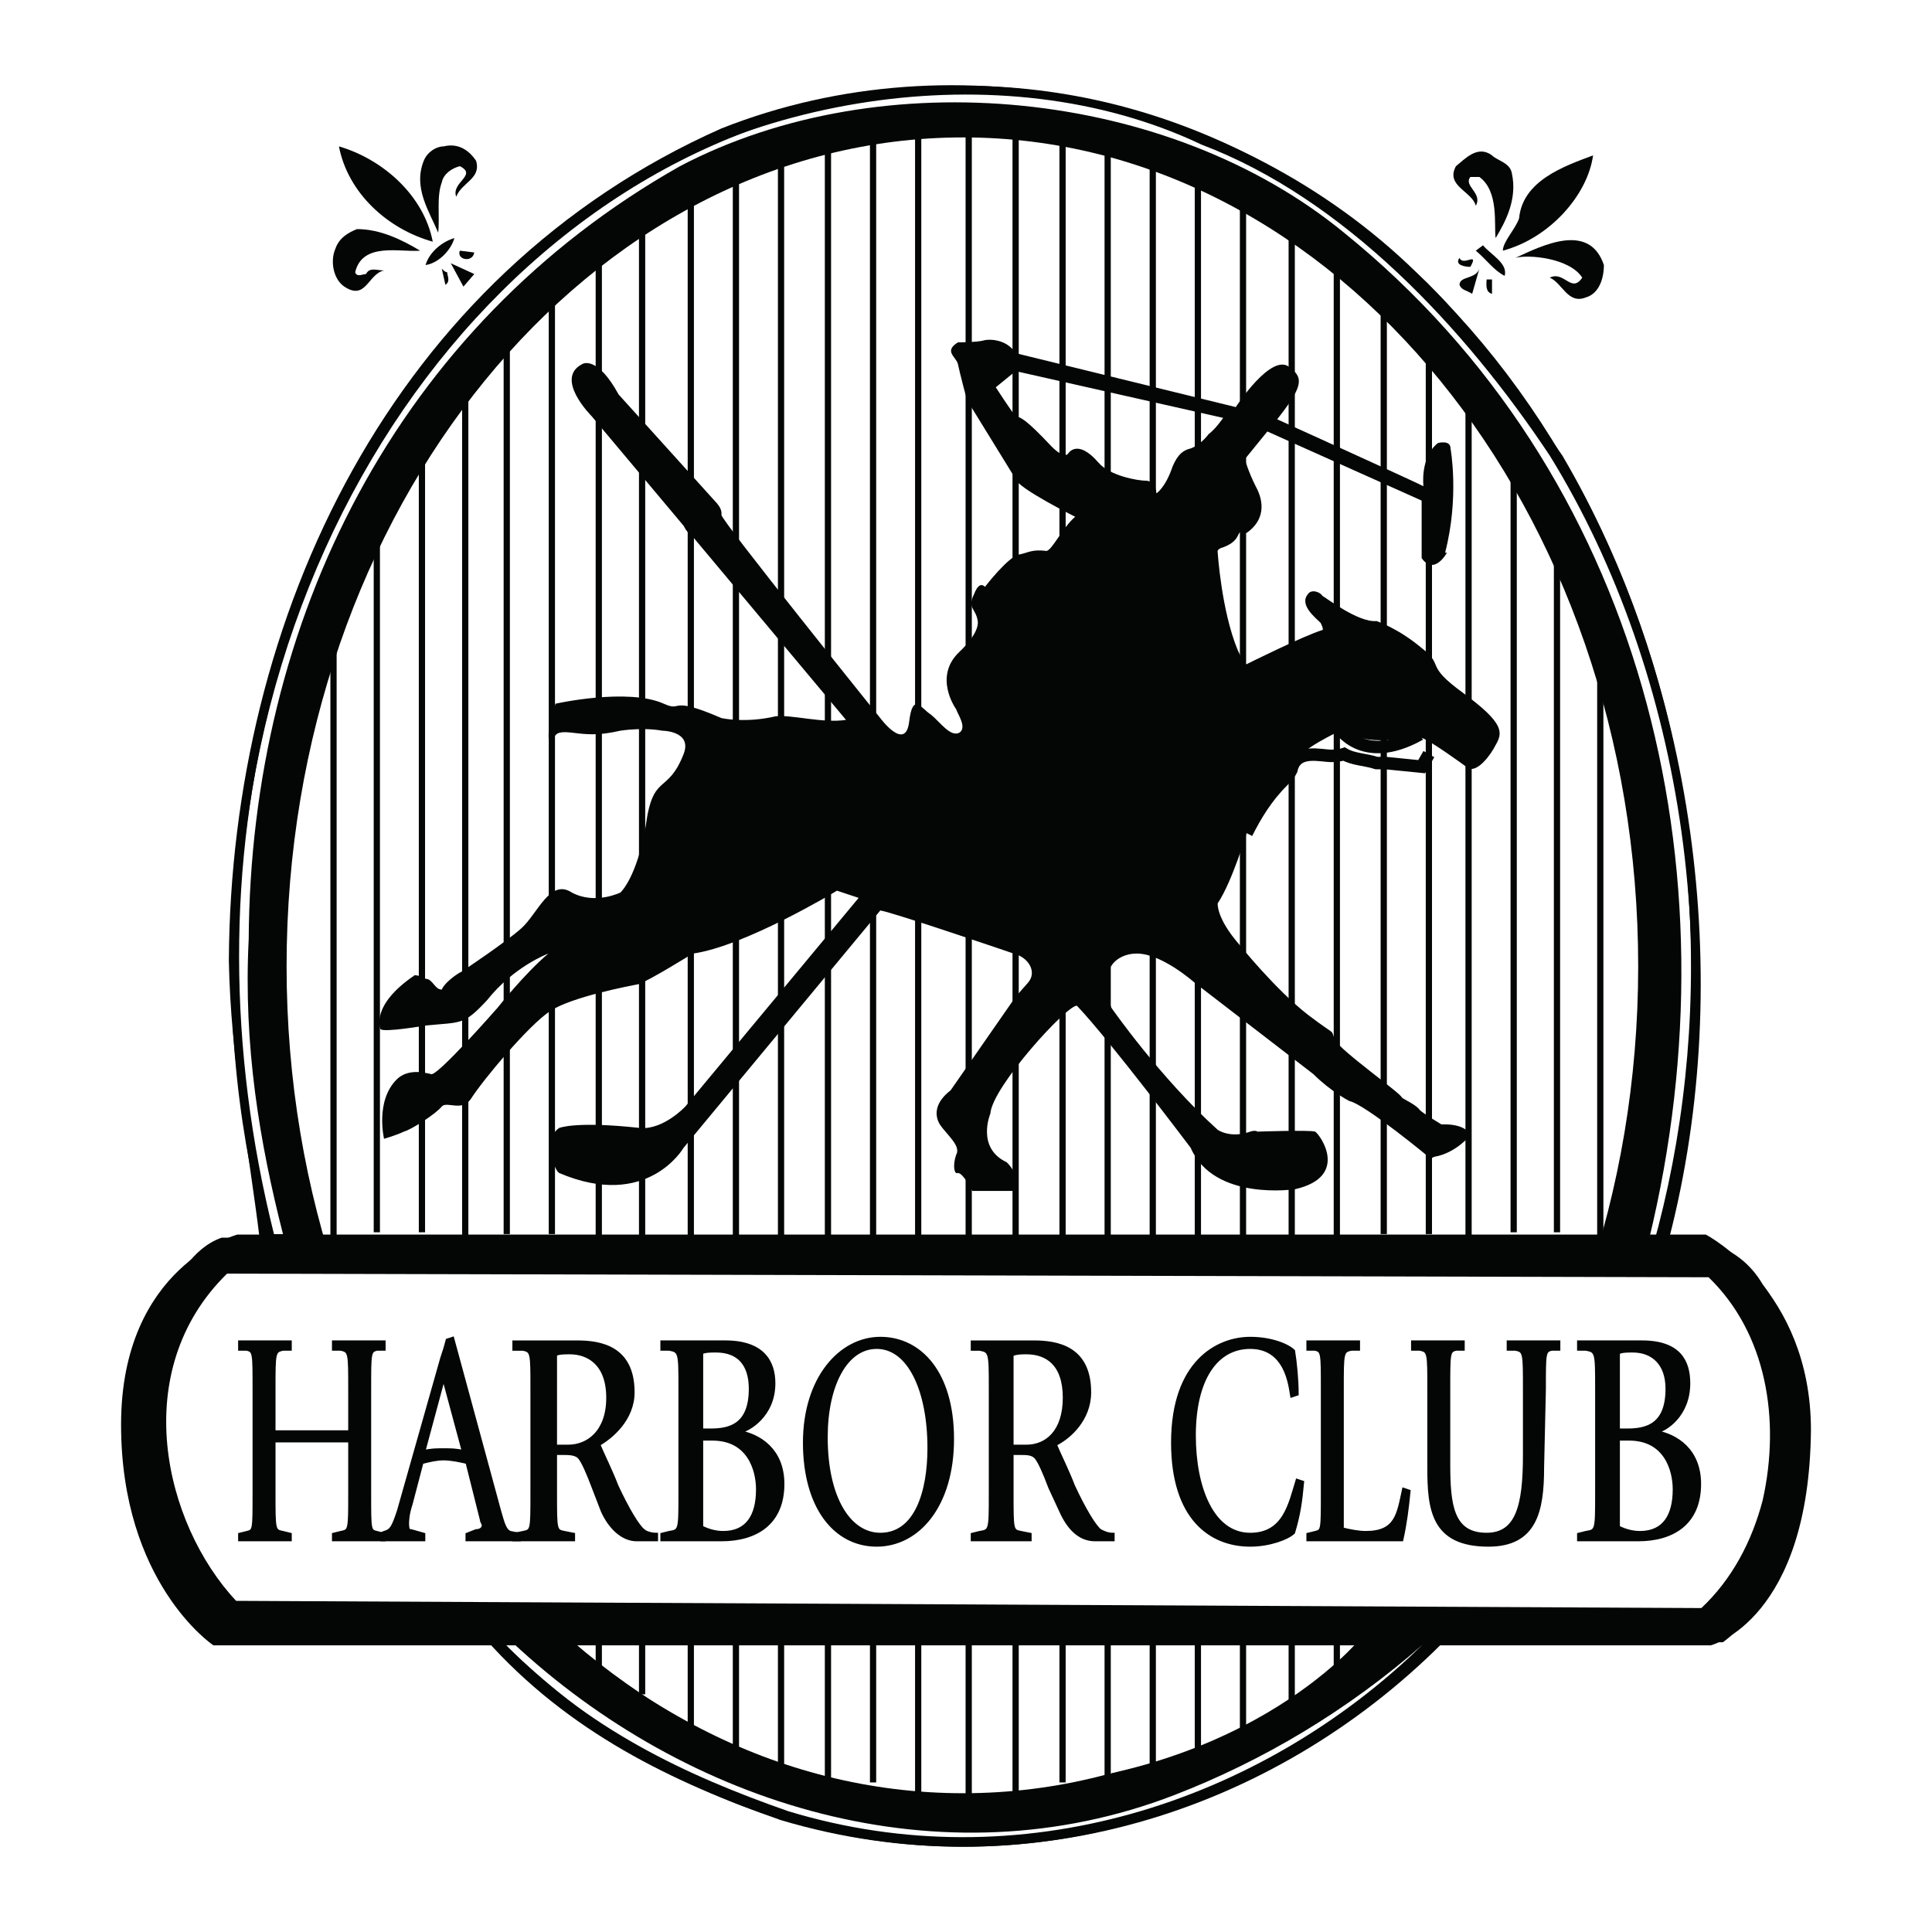 <?xml version="1.0" encoding="utf-8"?>
<!-- Generator: Adobe Illustrator 13.0.0, SVG Export Plug-In . SVG Version: 6.00 Build 14948)  -->
<!DOCTYPE svg PUBLIC "-//W3C//DTD SVG 1.0//EN" "http://www.w3.org/TR/2001/REC-SVG-20010904/DTD/svg10.dtd">
<svg version="1.0" id="Layer_1" xmlns="http://www.w3.org/2000/svg" xmlns:xlink="http://www.w3.org/1999/xlink" x="0px" y="0px"
	 width="192.756px" height="192.756px" viewBox="0 0 192.756 192.756" enable-background="new 0 0 192.756 192.756"
	 xml:space="preserve">
<g>
	<polygon fill-rule="evenodd" clip-rule="evenodd" fill="#FFFFFF" points="0,0 192.756,0 192.756,192.756 0,192.756 0,0 	"/>
	<path fill-rule="evenodd" clip-rule="evenodd" fill="#040606" d="M155.881,45.458c12.963,22.062,17.464,51.838,10.622,78.206
		c3.781-0.359,7.382,1.076,9.362,4.484c5.941,8.072,5.941,21.883,0.18,30.492c-1.26,2.152-1.98,3.588-4.141,5.203l-28.086,0.178
		c-16.924,16.861-41.77,24.754-65.894,17.58c-10.802-3.768-21.245-8.789-29.526-18.117H22.112
		c-8.822-8.609-10.442-22.242-6.121-33.363c1.62-2.332,3.061-5.561,6.121-6.637h3.781c-1.08-8.789-2.88-17.938-3.061-27.623
		c0.18-34.439,16.383-68.52,49.15-83.049c23.585-9.327,51.491-3.049,69.315,14.35C147.239,32.723,151.56,39.36,155.881,45.458
		L155.881,45.458z"/>
	<path fill-rule="evenodd" clip-rule="evenodd" fill="#FFFFFF" d="M163.442,96.4c0,45.559-30.246,82.51-67.334,82.51
		c-37.268,0-67.515-36.951-67.515-82.51c0-45.561,30.247-82.69,67.515-82.69C133.196,13.71,163.442,50.839,163.442,96.4
		L163.442,96.4z"/>
	<path fill-rule="evenodd" clip-rule="evenodd" fill="#FFFFFF" d="M51.099,163.844c17.463,16.322,42.849,24.215,66.074,15.246
		c8.821-3.408,17.283-8.432,24.845-15.068c-16.383,15.965-40.328,23.678-63.373,16.682c-10.262-3.586-20.165-8.25-28.446-16.859
		H51.099L51.099,163.844z"/>
	<path fill-rule="evenodd" clip-rule="evenodd" fill="#FFFFFF" d="M57.4,163.484h78.317c0,0-12.062,14.889-38.708,14.889
		C70.183,178.373,57.4,163.484,57.4,163.484L57.4,163.484z"/>
	<path fill-rule="evenodd" clip-rule="evenodd" fill="#FFFFFF" d="M154.621,45.458c13.502,21.883,18.003,52.198,10.622,78.206
		h-0.721c9.002-37.13-0.72-76.412-30.427-100.448C116.633,8.867,88.006,5.997,67.842,16.58
		c-28.266,15.964-42.85,45.381-43.029,77.13c-0.54,10.583,1.08,20.269,3.421,29.416h-0.9c-9.182-36.77-0.36-74.796,28.446-99.729
		C72.523,9.584,99.889,4.92,119.873,14.427C134.096,19.809,146.158,32.723,154.621,45.458L154.621,45.458z"/>
	<path fill-rule="evenodd" clip-rule="evenodd" fill="#040606" d="M43.177,24.113c-4.501-1.256-8.461-4.843-9.362-9.507
		C38.136,15.862,42.276,19.45,43.177,24.113L43.177,24.113z"/>
	<path fill-rule="evenodd" clip-rule="evenodd" fill="#040606" d="M47.498,16.042c0.541,1.794-1.44,2.152-1.98,3.587
		c-0.541-1.435,2.16-2.152,0.36-3.049c-0.72,0.18-1.62,0.718-1.8,1.614c-0.541,1.435-0.18,3.408-0.36,5.022
		c-0.9-2.152-2.521-4.484-1.44-7.175c0.36-0.896,1.26-1.435,1.981-1.435C45.697,14.248,46.778,14.965,47.498,16.042L47.498,16.042z"
		/>
	<path fill-rule="evenodd" clip-rule="evenodd" fill="#040606" d="M150.84,17.297c0.54,2.511-0.54,4.664-1.62,6.457
		c-0.181-1.255,0.359-4.664-1.621-6.098h-0.899c-0.721,0.896,1.26,1.614,0.54,2.87c-0.36-1.435-3.061-1.973-1.98-3.946
		c0.899-0.717,2.16-2.152,3.601-1.076C149.399,16.042,150.66,16.221,150.84,17.297L150.84,17.297z"/>
	<path fill-rule="evenodd" clip-rule="evenodd" fill="#040606" d="M149.939,25.01c0-0.897,1.261-2.153,1.62-3.229
		c0.36-3.767,4.501-5.202,7.382-6.278C158.401,19.45,154.621,23.754,149.939,25.01L149.939,25.01z"/>
	<path fill-rule="evenodd" clip-rule="evenodd" fill="#040606" d="M41.917,25.01c-1.98,0.18-5.761-0.897-6.481,2.152
		c0.18,0.538,0.72,0.18,1.081,0.18c0.36-0.718,1.08-0.359,1.8-0.359c-1.62,0.359-1.8,3.049-3.96,1.614
		c-1.08-0.718-1.44-2.511-0.9-3.767c0.36-1.076,1.26-1.614,2.16-1.973C37.956,22.857,40.116,23.934,41.917,25.01L41.917,25.01z"/>
	<path fill-rule="evenodd" clip-rule="evenodd" fill="#040606" d="M45.337,23.754c-0.36,1.256-1.621,2.511-2.88,2.691
		C42.817,25.19,44.077,24.113,45.337,23.754L45.337,23.754z"/>
	<path fill-rule="evenodd" clip-rule="evenodd" fill="#040606" d="M160.021,26.445c0,1.435-0.54,2.87-1.8,3.229
		c-1.801,0.717-2.341-1.435-3.601-1.973c1.439-0.717,2.16,1.614,3.24,0c-1.261-1.973-5.401-2.332-6.661-1.973
		C153.9,24.472,158.581,22.14,160.021,26.445L160.021,26.445z"/>
	<path fill-rule="evenodd" clip-rule="evenodd" fill="#040606" d="M47.318,25.19c-0.18,1.076-1.8,0.717-1.44-0.18L47.318,25.19
		L47.318,25.19z"/>
	<path fill-rule="evenodd" clip-rule="evenodd" fill="#040606" d="M150.119,27.521c-1.08-0.538-1.8-1.614-2.88-2.511l0.72-0.538
		C148.68,25.369,150.479,26.266,150.119,27.521L150.119,27.521z"/>
	<polygon fill-rule="evenodd" clip-rule="evenodd" fill="#040606" points="46.237,28.598 44.977,26.266 47.318,27.342 
		46.237,28.598 	"/>
	<path fill-rule="evenodd" clip-rule="evenodd" fill="#040606" d="M146.699,26.625c-0.541,0-1.62-0.179-1.081-0.897
		C145.979,26.625,147.599,25.01,146.699,26.625L146.699,26.625z"/>
	<path fill-rule="evenodd" clip-rule="evenodd" fill="#040606" d="M44.617,27.163c0,0.359,0.36,0.897-0.18,1.256l-0.36-1.614
		C44.257,26.983,44.437,27.163,44.617,27.163L44.617,27.163z"/>
	<path fill-rule="evenodd" clip-rule="evenodd" fill="#040606" d="M146.879,29.315c-0.54-0.358-1.08-0.358-1.261-0.896
		c0-0.897,1.621-0.539,1.98-1.614L146.879,29.315L146.879,29.315z"/>
	<path fill-rule="evenodd" clip-rule="evenodd" fill="#040606" d="M148.859,29.315c-0.72-0.179-0.54-1.076-0.54-1.435h0.54V29.315
		L148.859,29.315z"/>
	<polygon fill-rule="evenodd" clip-rule="evenodd" fill="#FFFFFF" points="60.101,38.104 58.66,39.719 60.101,38.104 	"/>
	<polygon fill-rule="evenodd" clip-rule="evenodd" fill="#FFFFFF" points="127.795,39.539 126.354,38.463 126.535,38.463 
		127.795,39.539 	"/>
	<path fill-rule="evenodd" clip-rule="evenodd" fill="#FFFFFF" d="M61.541,39.898c-0.541,0.179-0.9,0.897-1.44,1.256
		C60.28,40.616,60.82,39.719,61.541,39.898L61.541,39.898z"/>
	<polygon fill-rule="evenodd" clip-rule="evenodd" fill="#FFFFFF" points="126.175,40.795 124.914,39.898 126.175,40.436 
		126.175,40.795 	"/>
	<polygon fill-rule="evenodd" clip-rule="evenodd" fill="#FFFFFF" points="62.801,41.512 63.161,41.512 63.161,40.795 
		62.801,40.795 62.801,41.512 	"/>
	<polygon fill-rule="evenodd" clip-rule="evenodd" fill="#FFFFFF" points="64.062,42.947 64.421,42.947 64.421,42.409 
		64.062,42.409 64.062,42.947 	"/>
	<polygon fill-rule="evenodd" clip-rule="evenodd" fill="#FFFFFF" points="63.521,43.127 62.801,44.023 63.521,43.127 	"/>
	<polygon fill-rule="evenodd" clip-rule="evenodd" fill="#FFFFFF" points="122.033,42.947 123.654,43.844 122.033,42.947 	"/>
	<polygon fill-rule="evenodd" clip-rule="evenodd" fill="#FFFFFF" points="65.322,44.741 64.062,45.997 65.322,44.741 	"/>
	<polygon fill-rule="evenodd" clip-rule="evenodd" fill="#FFFFFF" points="67.122,46.176 65.862,47.432 67.122,46.176 	"/>
	<polygon fill-rule="evenodd" clip-rule="evenodd" fill="#FFFFFF" points="68.562,51.198 69.822,50.122 70.362,49.943 
		68.562,51.198 	"/>
	<path fill-rule="evenodd" clip-rule="evenodd" fill="#FFFFFF" d="M97.188,63.037c0.36,0.538-0.36,0.718-0.541,1.077
		C96.648,63.575,96.648,63.037,97.188,63.037L97.188,63.037z"/>
	<path fill-rule="evenodd" clip-rule="evenodd" fill="#FFFFFF" d="M109.611,72.185c-1.801,0.359-3.421-0.897-3.602-2.511
		c0.36-0.538,1.261-0.717,0.9-1.614c-0.359-0.717-1.62-0.359-1.08-1.435c2.16,0.358,1.801-1.794,3.601-2.691
		c0,0,1.801-1.794,2.341-1.794s2.881,0.539,3.24,0c0.36-0.358,0-1.435,1.801-1.435c0,0-1.08,1.614,0.9,2.152
		c1.26,0.179,1.26,0.897,1.26,1.614s0,1.794,0,1.794s-1.08,0.179-2.16-0.18c-1.261-0.538-3.601,0.18-4.501,0.539
		c-0.72,0.358-1.62,1.255-1.44,1.793c0.36,0.718,0.9,0.538,1.08,0.538c0,0,1.44-1.256,3.421-0.717
		c1.98,0.538,2.161,0.179,2.161,0.179s-2.701,0.896-3.602,0.896c-1.08,0.18-3.42-0.358-3.42-0.358s-0.9,1.973,1.439,1.973
		c0,0-0.18,0.358,0.721,0.717C112.672,71.646,110.691,71.646,109.611,72.185L109.611,72.185z"/>
	<polygon fill-rule="evenodd" clip-rule="evenodd" fill="#FFFFFF" points="82.965,71.826 82.965,70.211 84.406,71.826 
		82.965,71.826 	"/>
	<path fill-rule="evenodd" clip-rule="evenodd" fill="#FFFFFF" d="M132.296,73.979h-1.08
		C131.575,73.62,132.116,73.62,132.296,73.979L132.296,73.979z"/>
	<polygon fill-rule="evenodd" clip-rule="evenodd" fill="#FFFFFF" points="69.283,75.234 69.103,74.696 69.822,74.696 
		69.283,75.234 	"/>
	<polygon fill-rule="evenodd" clip-rule="evenodd" fill="#FFFFFF" points="140.037,74.875 140.397,74.875 140.397,74.337 
		140.037,74.337 140.037,74.875 	"/>
	<path fill-rule="evenodd" clip-rule="evenodd" fill="#FFFFFF" d="M128.155,99.27c0.18,0,1.26,0.896,1.26,0.896l3.601,3.229
		l0.9,0.898c1.08,1.254,2.341,2.152,3.601,3.049l0.9,0.537c1.08,1.256,2.521,2.152,3.781,3.049l0.72,0.898
		c0.9,0.717,2.521-0.359,3.24,0.896c0,0,0.541,1.076-0.18,1.613c-0.72,0.539,0,0,0,0l-3.24,1.256L128.155,99.27L128.155,99.27z"/>
	<path fill="none" stroke="#040606" stroke-width="1.245" stroke-miterlimit="2.613" d="M142.559,75.234l-0.721,1.256l-3.601-0.359
		h-0.9c-1.08-0.358-2.341-0.358-3.241-0.897c-0.54,0.18-1.26,0.18-1.26,0.18c-1.08,0-3.421-0.718-3.961,1.255
		c0,0.359-0.9,1.256-0.9,1.256c-1.62,1.614-2.7,3.408-3.601,5.202"/>
	<polygon fill-rule="evenodd" clip-rule="evenodd" fill="#FFFFFF" points="55.6,94.785 55.959,94.785 55.959,94.248 55.6,94.248 
		55.6,94.785 	"/>
	<path fill-rule="evenodd" clip-rule="evenodd" fill="#FFFFFF" d="M51.099,98.732c-0.9-2.333,2.161-2.333,3.24-3.588h0.36
		L51.099,98.732L51.099,98.732z"/>
	<polygon fill-rule="evenodd" clip-rule="evenodd" fill="#FFFFFF" points="57.22,114.695 63.521,114.875 57.22,114.695 	"/>
	<polygon fill-rule="evenodd" clip-rule="evenodd" fill="#FFFFFF" points="58.66,116.49 62.801,116.49 58.66,116.49 	"/>
	<path fill="none" stroke="#040606" stroke-width="0.622" stroke-miterlimit="2.613" d="M91.607,179.09V11.199 M87.106,177.834
		V13.71 M82.605,177.834V14.965 M77.924,177.834V14.965 M73.423,177.834V16.221 M68.922,172.812V18.553 M64.062,169.045V21.064
		 M59.741,169.045V23.575 M55.06,123.125V27.521 M50.559,123.125V32.364 M46.417,125.457v-88.07 M42.097,122.947V42.23
		 M37.596,122.947V51.019 M33.275,124.201V59.808 M96.648,179.09V11.199 M101.329,181.602V11.199 M106.01,177.834V13.71
		 M110.512,177.834V14.965 M115.012,176.578V14.965 M119.513,176.578V16.221 M124.014,174.066V18.553 M128.875,170.301V22.319
		 M133.376,169.045V23.575 M138.057,123.125V27.521 M142.559,123.125V32.364 M146.519,125.457v-88.07 M151.02,122.947V43.485
		 M155.341,122.947V51.019 M159.661,124.201V59.808"/>
	
		<path fill-rule="evenodd" clip-rule="evenodd" fill="#040606" stroke="#040606" stroke-width="0.622" stroke-miterlimit="2.613" d="
		M24.813,123.484h145.291c0,0,10.263,5.381,10.263,19.193c-0.18,18.654-9.722,21.166-9.722,21.166H21.392
		c0,0-9.002-6.1-9.002-21.705s11.343-18.654,11.343-18.654H24.813L24.813,123.484z"/>
	<path fill-rule="evenodd" clip-rule="evenodd" fill="#FFFFFF" d="M60.28,136.758c0.72,1.973,0.36,3.947-0.72,5.561
		c-1.08,0.717-2.16,0.896-3.42,0.896c-1.08-2.332-0.72-5.561-0.36-7.891C57.04,134.246,59.56,134.965,60.28,136.758L60.28,136.758z"
		/>
	<path fill-rule="evenodd" clip-rule="evenodd" fill="#FFFFFF" d="M74.503,136.041c0.54,1.973,0.72,5.021-1.8,5.74h-2.701
		c0.18-2.332-0.54-5.023,0.541-7.176C72.163,134.426,73.783,134.965,74.503,136.041L74.503,136.041z"/>
	<path fill-rule="evenodd" clip-rule="evenodd" fill="#FFFFFF" d="M90.707,137.477c1.62,4.662,2.521,12.375-1.62,15.963
		c-1.981,0.359-3.601-1.436-4.321-3.049c-0.9-5.023-2.701-11.48,1.801-15.426C88.546,134.068,90.167,136.041,90.707,137.477
		L90.707,137.477z"/>
	<path fill-rule="evenodd" clip-rule="evenodd" fill="#FFFFFF" d="M106.19,137.117c-0.181,1.973,0.54,3.588-0.9,5.201
		c-1.08,0.717-2.341,0.896-3.601,0.896c-0.36-2.51-0.9-5.738,0.18-8.07C103.67,134.605,105.29,135.682,106.19,137.117
		L106.19,137.117z"/>
	<path fill-rule="evenodd" clip-rule="evenodd" fill="#FFFFFF" d="M166.323,136.758c0.36,1.795,0.36,4.305-1.801,5.201
		c-0.72,0.539-1.8,0.18-2.7,0.18c-0.36-2.152-0.721-5.021,0.359-6.994C163.803,134.785,165.603,135.145,166.323,136.758
		L166.323,136.758z"/>
	<path fill-rule="evenodd" clip-rule="evenodd" fill="#FFFFFF" d="M45.337,145.547h-3.061c0-1.793,0.721-4.125,1.44-5.918
		C44.437,141.602,45.337,143.395,45.337,145.547L45.337,145.547z"/>
	<path fill-rule="evenodd" clip-rule="evenodd" fill="#FFFFFF" d="M75.404,145.727c0.72,2.512,0.18,5.381-1.621,7.176
		c-1.44,0.537-3.781,0.537-3.781-1.436l0.18-7.713C72.343,143.395,74.684,143.574,75.404,145.727L75.404,145.727z"/>
	<path fill-rule="evenodd" clip-rule="evenodd" fill="#FFFFFF" d="M166.863,145.727c0.72,2.332,0.54,5.023-0.721,6.637
		c-0.899,1.256-2.34,1.076-3.601,1.076c-1.8-2.512-0.72-6.098-1.08-9.148C163.263,143.035,165.963,143.934,166.863,145.727
		L166.863,145.727z"/>
	<path fill="none" stroke="#040606" stroke-width="0.622" stroke-miterlimit="2.613" d="M26.073,129.045h140.79 M26.073,158.104
		h140.79"/>
	<polygon fill-rule="evenodd" clip-rule="evenodd" fill="#FFFFFF" points="46.237,40.795 42.097,46.355 46.237,40.795 	"/>
	<path fill-rule="evenodd" clip-rule="evenodd" fill="#040606" d="M142.738,115.592c0,0-6.481-5.381-8.102-5.738
		c0,0-1.801-0.898-3.602-2.691l-11.882-9.148c0,0-3.421-3.049-5.941-2.87c0,0-4.141,0-2.341,5.381c0,0,4.861,6.996,10.622,12.197
		c0,0,1.261,0.896,3.241,0.18c0.54-0.18,0.72,0,0.72,0s5.222-0.18,5.762,0c0.54,0.357,3.421,4.484-1.98,5.74
		c0,0-8.102,1.254-10.442-4.127c0,0-8.102-10.762-11.343-14.17l0,0c-0.899-0.18-8.462,8.072-8.642,10.762c0,0-1.44,3.408,1.62,4.844
		c0,0,1.261,1.076,1.081,2.869h-4.501c0,0-0.9-1.793-1.44-1.793c-0.36,0.18-0.54-0.717-0.18-1.793c0.541-0.898-0.9-1.975-1.62-3.051
		c-0.54-0.896-0.54-2.152,1.08-3.408l6.481-9.326l1.261-1.436c0.899-1.076,0-2.511-1.44-2.87c0,0-12.062-4.125-13.323-4.305
		l-19.625,23.676c0,0-3.601,6.279-12.422,2.512l-0.18-0.18c0,0-1.801-2.869,0.18-4.305c0,0,1.62-0.717,8.102,0
		c2.34,0.18,4.501-2.152,4.501-2.152l17.284-20.807l-2.161-0.718c0,0-9.182,5.561-14.403,6.278c0,0-4.321,2.69-5.401,3.049
		c-0.9,0.18-6.662,1.256-8.822,2.691c-2.161,1.434-6.662,6.814-7.922,8.789c-0.9,1.254-2.34,0.18-2.88,0.717
		c-0.541,0.717-3.061,2.332-3.781,2.512c-0.72,0.357-1.981,0.717-1.981,0.717s-0.9-3.766,1.261-5.92
		c1.08-1.076,2.7-0.717,3.421-0.537c0.54,0.359,6.661-6.637,6.661-6.637s2.701-3.408,5.041-5.381c0,0-3.421,1.256-6.121,4.665
		c-2.341,2.51-2.521,2.152-6.121,2.51c0,0-4.142,0.719-4.501,0.359c0,0-1.08-2.332,3.421-5.381c0,0,0.54,0,1.081,0.359
		c0.72,0,0.9,1.076,1.62,1.076c0.18-0.539,1.26-1.436,1.98-1.794l0,0c0,0,4.321-2.87,5.941-4.305c1.62-1.435,2.88-5.022,5.041-3.587
		c2.341,1.256,4.861,0,4.861,0s1.62-1.435,2.521-6.637c0.72-5.381,2.161-3.049,3.781-7.175c0.9-2.332-2.161-2.332-2.161-2.332
		s-1.62-0.359-4.141,0c-2.341,0.538-3.421,0.359-5.041,0.179c-1.8-0.179-1.26,0.538-1.98,0.718c-0.541,0,0.54-3.588,0.54-3.588
		s7.202-1.614,10.802,0c1.98,0.897,0.36-0.897,5.761,1.435c0,0,2.34,0.538,5.401-0.179c1.62-0.18,4.681,0.717,7.021,0.358l0,0
		L69.103,53.53c0.18,0-0.36,0-0.9-1.076L59.02,41.512c0,0-3.781-3.767-0.9-5.202c0,0,1.44-0.897,3.601,3.049l9.722,10.762
		c0,0,0.54,0.538,0.54,1.076c0,0,0,0,0,0.179c-0.18,0.359,15.844,20.269,15.844,20.269s2.52,3.408,2.88,0.359
		c0.36-3.049,1.26-1.255,2.16-0.718c0.9,0.718,1.98,2.332,2.881,1.794c0.72-0.538-0.18-1.794-0.36-2.332c0,0-2.34-3.229,0.36-5.74
		c0,0,1.98-1.793,1.8-3.049c-0.18-1.255-1.08-1.255-0.36-2.69c0.54-1.435,1.08-0.717,1.08-0.717s2.341-3.05,3.421-3.229
		c0.9-0.179,1.26-0.538,2.7-0.358c0.54,0,1.62-2.332,2.881-3.408c0,0-5.761-2.87-5.941-3.767l-4.861-7.893c0,0-0.72-2.69-0.9-3.587
		c-0.18-0.717-1.44-1.256,0-2.152c0,0,1.801,0,2.521-0.179c0.54-0.18,2.34-0.18,3.24,1.255l21.965,5.381
		c0,0,3.601-5.561,5.401-3.947c1.439,1.077,1.26,1.973-1.44,5.381l-3.061,3.767c0,0,0.359,1.256,1.08,2.691
		c0.9,1.614,0.9,3.408-0.9,4.664c0,0-0.72-0.18-0.72,0c-0.181,0.179-0.181,0.897-1.621,1.435c-0.72,0.179-0.54,0.538-0.54,0.538
		s0.36,5.74,1.98,9.686c0.721,1.614,0.9,1.435,0.9,1.435s5.761-2.87,7.562-3.408c0,0,0.181,0-0.18-0.718
		c-0.54-0.538-2.16-1.793-1.261-2.87c0.36-0.538,1.261-0.179,1.44,0.18c0.36,0.179,3.601,2.69,5.401,2.511
		c0,0,2.16,0.718,4.501,2.69c2.341,1.794,0.18,1.615,4.141,4.485c4.141,3.049,3.961,3.946,3.241,5.201
		c-0.54,1.077-1.801,2.691-2.701,2.332c-0.72-0.538-3.96-2.87-4.681-3.049c-1.261-0.538-4.141,1.256-8.102-0.717
		c0,0-4.321,1.973-4.501,3.229c-0.36,1.794-2.7,2.152-4.861,6.996c0,0-1.44,4.843-2.881,6.995c0,0-0.18,1.435,2.161,4.126
		c0,0,3.601,4.485,6.841,6.995c3.061,2.332,2.161,1.256,2.701,2.512c0.54,1.076,6.661,5.381,6.661,5.74
		c0.18,0.18,1.44,0.717,1.801,1.256c0.359,0.357,2.16,1.434,2.16,1.434s2.34-0.178,2.881,1.076c0,0-1.44,1.795-3.602,2.152
		L142.738,115.592L142.738,115.592z M122.033,41.691l-20.704-4.664l-1.98,1.614c0,0,1.62,2.512,1.98,2.87
		c0.54,0.179,0.9,0.179,3.601,3.049c1.261,1.255,1.621,0.718,1.621,0.718s0.899-1.615,3.061,0.896c1.08,1.256,3.78,1.794,4.86,1.794
		c0.9,0.179,0.9,1.255,0.9,1.255s0.9-0.538,1.62-2.69c0.541-1.255,1.08-1.614,1.801-1.793c0.54-0.18,1.261-0.718,1.8-1.435
		C121.313,42.768,122.033,41.691,122.033,41.691L122.033,41.691z"/>
	<path fill="none" stroke="#040606" stroke-width="1.245" stroke-miterlimit="2.613" d="M133.556,72.543
		c0,0,2.341,3.946,8.103,0.718"/>
	<path fill-rule="evenodd" clip-rule="evenodd" fill="#040606" d="M126.715,41.512c0,0,13.862,6.278,15.303,6.996
		c0,0-0.359-2.87,1.44-4.305c0,0,1.261-0.358,1.261,0.539c0,0,0.899,4.843-0.54,10.403h0.18c0,0-1.261,2.332-2.521,0.538v-5.74
		l-16.023-7.175L126.715,41.512L126.715,41.512L126.715,41.512z"/>
	<path fill="none" stroke="#040606" stroke-width="0.622" stroke-miterlimit="2.613" d="M169.023,96.399
		c0,48.431-32.587,87.534-72.915,87.534c-40.149,0-72.736-39.104-72.736-87.534c0-48.43,32.587-87.533,72.736-87.533
		C136.437,8.867,169.023,47.97,169.023,96.399L169.023,96.399z"/>
	<path fill-rule="evenodd" clip-rule="evenodd" fill="#FFFFFF" d="M170.464,127.432c5.762,5.561,7.201,14.17,5.401,22.242
		c-1.08,4.125-3.061,7.891-6.121,10.762l-146.191-0.719c-7.202-7.713-10.802-22.959-0.9-32.645h0.9L170.464,127.432L170.464,127.432
		z"/>
	
		<path fill-rule="evenodd" clip-rule="evenodd" fill="#040606" stroke="#040606" stroke-width="0.311" stroke-miterlimit="2.613" d="
		M23.913,153.08l0.72-0.178c0.72-0.18,0.72-0.18,0.72-3.947v-10.402c0-3.588,0-3.768-0.72-3.947h-0.72v-0.717h5.041v0.717h-0.72
		c-0.9,0.18-0.9,0.359-0.9,3.947v4.305h7.562v-4.305c0-3.588,0-3.768-0.9-3.947h-0.72v-0.717h5.041v0.717h-0.72
		c-0.72,0.18-0.72,0.359-0.72,3.947v10.402c0,3.768,0,3.768,0.72,3.947l0.72,0.178v0.539h-5.041v-0.539l0.72-0.178
		c0.9-0.18,0.9-0.18,0.9-3.947v-5.201h-7.562v5.201c0,3.768,0,3.768,0.9,3.947l0.72,0.178v0.539h-5.041V153.08L23.913,153.08z"/>
	
		<path fill-rule="evenodd" clip-rule="evenodd" fill="#040606" stroke="#040606" stroke-width="0.311" stroke-miterlimit="2.613" d="
		M44.257,137.477l1.98,7.354c-0.72-0.18-1.26-0.18-1.98-0.18s-1.26,0-1.98,0.18L44.257,137.477L44.257,137.477z M37.956,153.619
		h4.321v-0.539l-1.26-0.357c-0.18,0-0.36,0-0.36-0.719c0-0.178,0-0.896,0.36-1.973l1.081-4.125c0.72-0.18,1.44-0.359,2.16-0.359
		s1.621,0.18,2.341,0.359l1.44,5.74c0,0.18,0.18,0.357,0.18,0.537c0,0.359-0.36,0.539-0.72,0.539l-0.9,0.357v0.539h5.221v-0.539
		l-0.9-0.178c-0.54-0.18-0.72-0.898-1.08-2.152l-4.681-17.221l-0.54,0.18c-0.18,0.717-0.36,1.256-0.54,1.793l-4.321,15.248
		c-0.541,1.613-0.72,1.973-1.441,2.152l-0.36,0.178V153.619L37.956,153.619z"/>
	
		<path fill-rule="evenodd" clip-rule="evenodd" fill="#040606" stroke="#040606" stroke-width="0.311" stroke-miterlimit="2.613" d="
		M55.419,135.145c0.36-0.18,0.9-0.18,1.44-0.18c1.801,0,3.781,1.076,3.781,4.484s-1.98,4.842-3.961,4.842h-1.26V135.145
		L55.419,135.145z M51.278,153.619h5.941v-0.539l-0.9-0.178c-0.9-0.18-0.9-0.18-0.9-3.947v-3.945h0.9c0.36,0,1.08,0,1.44,0.357
		c0.36,0.359,0.9,1.615,1.44,3.051l0.9,2.332c0.72,1.613,1.98,2.869,3.42,2.869h1.98v-0.539c-0.54,0-1.08-0.178-1.26-0.357
		c-0.54-0.359-1.62-2.152-2.7-4.484c-0.541-1.436-1.44-3.229-1.801-4.125c1.26-0.719,3.421-2.512,3.421-5.203
		c0-4.484-3.241-5.021-5.581-5.021h-6.302v0.717h0.9c0.9,0.18,0.9,0.359,0.9,3.947v10.402c0,3.768,0,3.768-0.9,3.947l-0.9,0.178
		V153.619L51.278,153.619z"/>
	
		<path fill-rule="evenodd" clip-rule="evenodd" fill="#040606" stroke="#040606" stroke-width="0.311" stroke-miterlimit="2.613" d="
		M70.002,134.965c0.36-0.18,0.9-0.18,1.44-0.18c2.161,0,3.421,1.256,3.421,3.768c0,3.586-1.981,4.125-3.961,4.125h-0.9V134.965
		L70.002,134.965z M66.042,153.619h5.941c3.42,0,6.121-1.615,6.121-5.561c0-3.408-2.34-4.844-4.321-5.201
		c0.9-0.18,3.421-1.615,3.421-4.844c0-2.152-1.08-4.125-4.861-4.125h-6.302v0.717h0.72c1.081,0.18,1.081,0.359,1.081,3.947v10.402
		c0,3.768,0,3.768-1.081,3.947l-0.72,0.178V153.619L66.042,153.619z M70.002,143.574h1.081c3.601,0,4.5,3.049,4.5,5.021
		c0,2.691-1.08,4.307-3.42,4.307c-0.72,0-1.44-0.18-2.161-0.539V143.574L70.002,143.574z"/>
	
		<path fill-rule="evenodd" clip-rule="evenodd" fill="#040606" stroke="#040606" stroke-width="0.311" stroke-miterlimit="2.613" d="
		M82.425,143.395c0-5.201,1.98-8.969,5.041-8.969c3.241,0,5.221,4.305,5.221,10.045c0,4.305-1.261,8.609-4.861,8.609
		C84.766,153.08,82.425,149.494,82.425,143.395L82.425,143.395z M87.466,154.156c4.141,0,7.562-3.945,7.562-10.582
		s-3.241-10.045-7.201-10.045c-3.961,0-7.562,3.947-7.562,10.404S83.325,154.156,87.466,154.156L87.466,154.156z"/>
	
		<path fill-rule="evenodd" clip-rule="evenodd" fill="#040606" stroke="#040606" stroke-width="0.311" stroke-miterlimit="2.613" d="
		M100.969,135.145c0.541-0.18,0.9-0.18,1.44-0.18c1.98,0,3.781,1.076,3.781,4.484s-1.801,4.842-3.781,4.842h-1.44V135.145
		L100.969,135.145z M97.008,153.619h5.761v-0.539l-0.9-0.178c-0.9-0.18-0.9-0.18-0.9-3.947v-3.945h0.9c0.54,0,1.08,0,1.44,0.357
		c0.36,0.359,0.9,1.615,1.44,3.051l1.08,2.332c0.721,1.613,1.801,2.869,3.421,2.869h1.8v-0.539c-0.539,0-0.899-0.178-1.26-0.357
		c-0.54-0.359-1.62-2.152-2.7-4.484c-0.54-1.436-1.44-3.229-1.801-4.125c1.44-0.719,3.421-2.512,3.421-5.203
		c0-4.484-3.241-5.021-5.581-5.021h-6.122v0.717h0.72c1.08,0.18,1.08,0.359,1.08,3.947v10.402c0,3.768,0,3.768-1.08,3.947
		l-0.72,0.178V153.619L97.008,153.619z"/>
	
		<path fill-rule="evenodd" clip-rule="evenodd" fill="#040606" stroke="#040606" stroke-width="0.311" stroke-miterlimit="2.613" d="
		M129.955,147.879c-0.18,1.973-0.359,3.229-0.899,5.023c-0.541,0.537-2.341,1.254-4.321,1.254c-3.961,0-7.742-2.689-7.742-10.223
		c0-8.072,4.501-10.404,7.742-10.404c2.16,0,3.78,0.717,4.321,1.256c0.18,1.076,0.359,2.869,0.359,4.305l-0.54,0.18
		c-0.18-1.076-0.54-4.844-4.141-4.844c-3.421,0-5.581,3.229-5.581,8.789c0,5.203,1.8,9.865,5.581,9.865
		c3.421,0,3.961-3.049,4.681-5.381L129.955,147.879L129.955,147.879z"/>
	
		<path fill-rule="evenodd" clip-rule="evenodd" fill="#040606" stroke="#040606" stroke-width="0.311" stroke-miterlimit="2.613" d="
		M130.495,153.08l0.721-0.178c0.72-0.18,0.72-0.18,0.72-3.947v-10.402c0-3.588,0-3.768-0.72-3.947h-0.721v-0.717h5.041v0.717h-0.72
		c-0.9,0.18-0.9,0.359-0.9,3.947v13.99c0.721,0.18,1.62,0.359,2.341,0.359c3.061,0,3.24-1.795,3.78-4.307l0.54,0.18
		c-0.18,1.795-0.359,3.229-0.72,4.844h-9.362V153.08L130.495,153.08z"/>
	
		<path fill-rule="evenodd" clip-rule="evenodd" fill="#040606" stroke="#040606" stroke-width="0.311" stroke-miterlimit="2.613" d="
		M153.9,146.443c0,4.307-0.72,7.713-5.401,7.713c-5.581,0-5.94-3.586-5.94-7.713v-7.891c0-3.588,0-3.768-0.9-3.947h-0.721v-0.717
		h5.041v0.717h-0.72c-0.721,0.18-0.721,0.359-0.721,3.947v7.533c0,4.125,0.36,6.994,3.781,6.994c3.061,0,3.78-2.869,3.78-7.893
		v-6.635c0-3.588,0-3.768-0.899-3.947h-0.721v-0.717h5.041v0.717h-0.72c-0.721,0.18-0.721,0.359-0.721,3.947L153.9,146.443
		L153.9,146.443z"/>
	
		<path fill-rule="evenodd" clip-rule="evenodd" fill="#040606" stroke="#040606" stroke-width="0.311" stroke-miterlimit="2.613" d="
		M161.462,134.965c0.36-0.18,0.9-0.18,1.44-0.18c1.98,0,3.421,1.256,3.421,3.768c0,3.586-1.98,4.125-3.961,4.125h-0.9V134.965
		L161.462,134.965z M157.501,153.619h5.941c3.421,0,6.121-1.615,6.121-5.561c0-3.408-2.34-4.844-4.32-5.201
		c0.899-0.18,3.24-1.615,3.24-4.844c0-2.152-0.9-4.125-4.681-4.125h-6.302v0.717h0.72c1.081,0.18,1.081,0.359,1.081,3.947v10.402
		c0,3.768,0,3.768-1.081,3.947l-0.72,0.178V153.619L157.501,153.619z M161.462,143.574h1.08c3.601,0,4.501,3.049,4.501,5.021
		c0,2.691-1.08,4.307-3.421,4.307c-0.72,0-1.44-0.18-2.16-0.539V143.574L161.462,143.574z"/>
</g>
</svg>
